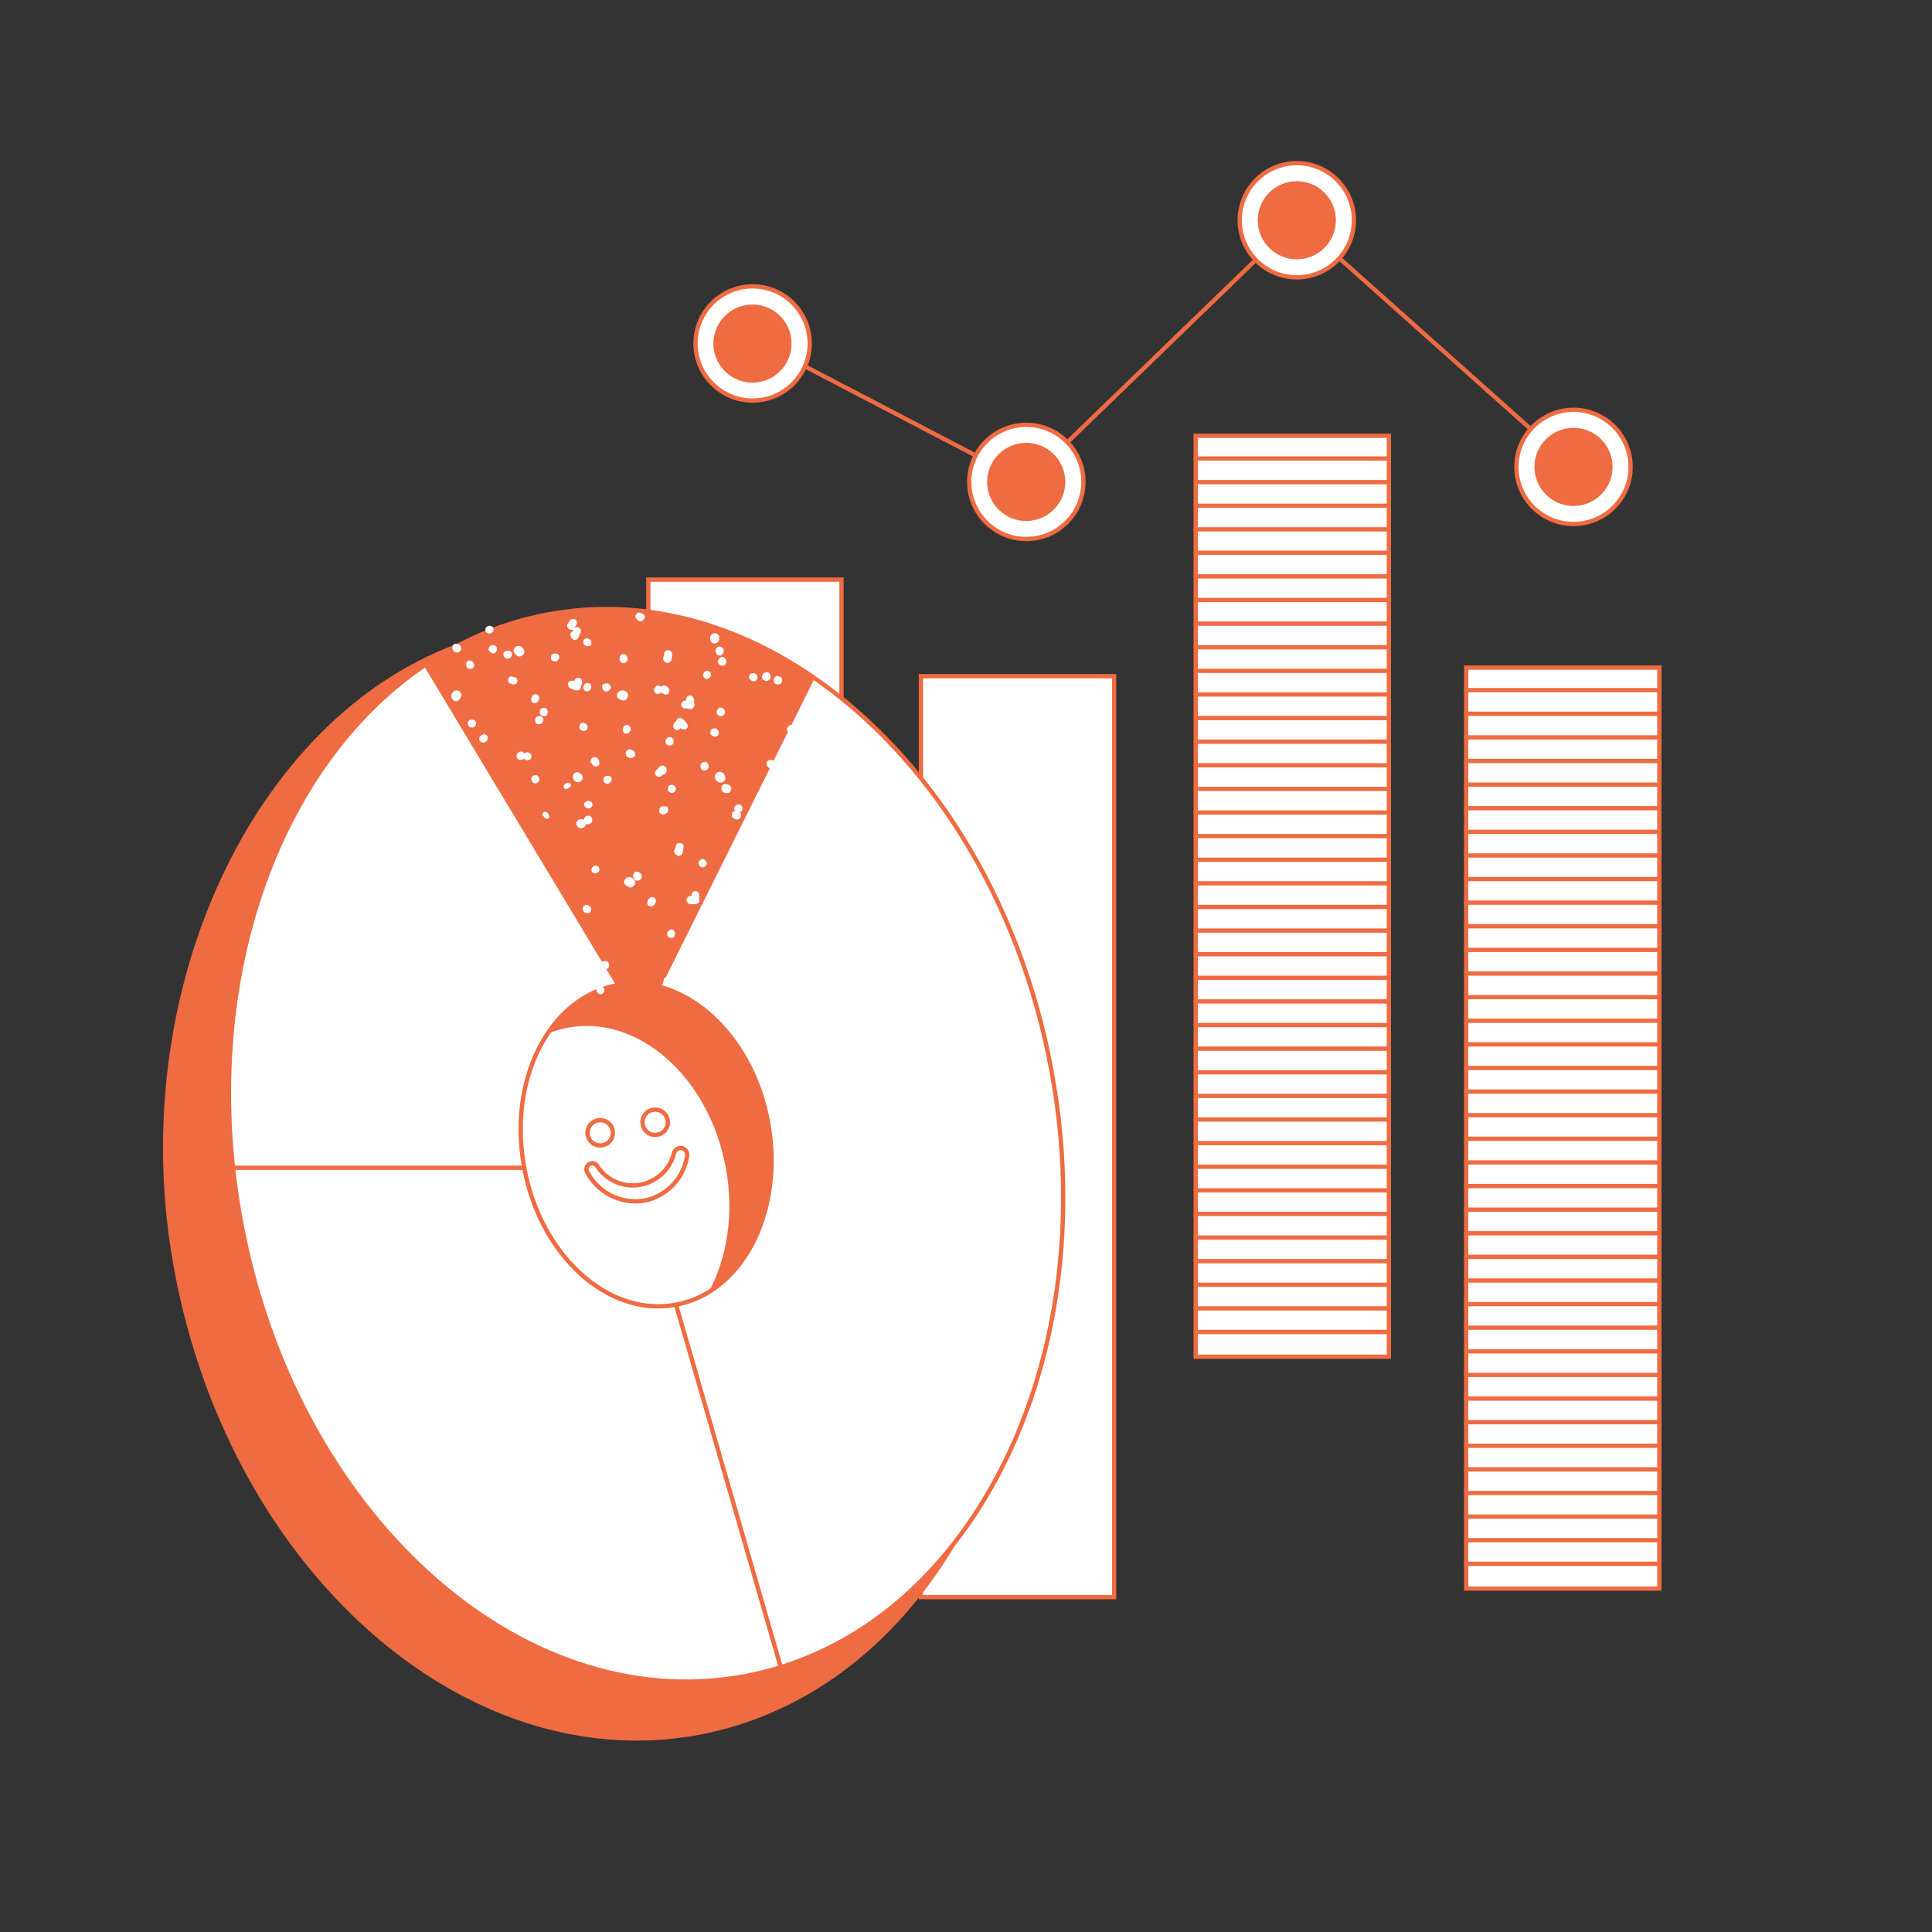 <?xml version="1.0" encoding="utf-8"?>
<!-- Generator: Adobe Illustrator 23.0.2, SVG Export Plug-In . SVG Version: 6.00 Build 0)  -->
<svg version="1.1" id="_x32_2" xmlns="http://www.w3.org/2000/svg" xmlns:xlink="http://www.w3.org/1999/xlink" x="0px" y="0px"
	 viewBox="0 0 900 900" style="enable-background:new 0 0 900 900;" xml:space="preserve">
<rect x="0" y="0" width="900" height="900" fill="#333333" stroke="none"/>
<style type="text/css">
	.st0{fill:#FFFFFF;stroke:#EF6B42;stroke-width:2;stroke-linecap:round;stroke-miterlimit:10;}
	.st1{fill:none;stroke:#EF6B42;stroke-width:2;stroke-linecap:round;stroke-linejoin:round;}
	.st2{fill:#FFFFFF;stroke:#EF6B42;stroke-width:2;stroke-linecap:round;stroke-linejoin:round;}
	.st3{fill:#EF6B42;}
	.st4{fill:none;stroke:#EF6B42;stroke-width:2;stroke-linecap:round;stroke-miterlimit:10;}
	.st5{fill:#FFFFFF;}
</style>
<title>Artboard 2 copy 10</title>
<g id="_x32_2_1_">
	<g id="Chart_2">
		<g>
			<rect x="302" y="270" class="st0" width="90" height="429"/>
			<rect x="429" y="315" class="st0" width="90" height="429"/>
		</g>
		<polyline class="st1" points="349.2,157.2 478.1,224.5 604.1,102.6 734.4,218.9 		"/>
		<g>
			<circle class="st2" cx="350.6" cy="160" r="26.6"/>
			<circle class="st2" cx="478.1" cy="224.5" r="26.6"/>
			<circle class="st2" cx="604.1" cy="102.6" r="26.6"/>
			<circle class="st2" cx="733" cy="217.5" r="26.6"/>
		</g>
		<g>

				<ellipse transform="matrix(0.987 -0.16 0.16 0.987 -21.108 58.23)" class="st3" cx="350.6" cy="160" rx="18.2" ry="18.2"/>

				<ellipse transform="matrix(0.707 -0.707 0.707 0.707 -18.694 403.789)" class="st3" cx="478.1" cy="224.5" rx="18.2" ry="18.2"/>
			<circle class="st3" cx="604.1" cy="102.6" r="18.2"/>
			<circle class="st3" cx="733" cy="217.5" r="18.2"/>
		</g>
		<rect x="683" y="311" class="st0" width="90" height="429"/>
		<line class="st4" x1="683" y1="321.5" x2="772" y2="321.5"/>
		<line class="st4" x1="683" y1="332.5" x2="772" y2="332.5"/>
		<line class="st4" x1="683" y1="343.5" x2="772" y2="343.5"/>
		<line class="st4" x1="683" y1="354.5" x2="772" y2="354.5"/>
		<line class="st4" x1="683" y1="365.5" x2="772" y2="365.5"/>
		<line class="st4" x1="683" y1="376.5" x2="772" y2="376.5"/>
		<line class="st4" x1="683" y1="387.5" x2="772" y2="387.5"/>
		<line class="st4" x1="683" y1="398.5" x2="772" y2="398.5"/>
		<line class="st4" x1="683" y1="409.5" x2="772" y2="409.5"/>
		<line class="st4" x1="683" y1="420.5" x2="772" y2="420.5"/>
		<line class="st4" x1="683" y1="431.5" x2="772" y2="431.5"/>
		<line class="st4" x1="683" y1="442.5" x2="772" y2="442.5"/>
		<line class="st4" x1="683" y1="453.5" x2="772" y2="453.5"/>
		<line class="st4" x1="683" y1="464.5" x2="772" y2="464.5"/>
		<line class="st4" x1="683" y1="475.5" x2="772" y2="475.5"/>
		<line class="st4" x1="683" y1="486.5" x2="772" y2="486.5"/>
		<line class="st4" x1="683" y1="497.5" x2="772" y2="497.5"/>
		<line class="st4" x1="683" y1="508.5" x2="772" y2="508.5"/>
		<line class="st4" x1="683" y1="519.5" x2="772" y2="519.5"/>
		<line class="st4" x1="683" y1="530.5" x2="772" y2="530.5"/>
		<line class="st4" x1="683" y1="541.5" x2="772" y2="541.5"/>
		<line class="st4" x1="683" y1="552.5" x2="772" y2="552.5"/>
		<line class="st4" x1="683" y1="563.5" x2="772" y2="563.5"/>
		<line class="st4" x1="683" y1="574.5" x2="772" y2="574.5"/>
		<line class="st4" x1="683" y1="585.5" x2="772" y2="585.5"/>
		<line class="st4" x1="683" y1="596.5" x2="772" y2="596.5"/>
		<line class="st4" x1="683" y1="607.5" x2="772" y2="607.5"/>
		<line class="st4" x1="683" y1="618.5" x2="772" y2="618.5"/>
		<line class="st4" x1="683" y1="629.5" x2="772" y2="629.5"/>
		<line class="st4" x1="683" y1="640.5" x2="772" y2="640.5"/>
		<line class="st4" x1="683" y1="651.5" x2="772" y2="651.5"/>
		<line class="st4" x1="683" y1="662.5" x2="772" y2="662.5"/>
		<line class="st4" x1="683" y1="673.5" x2="772" y2="673.5"/>
		<line class="st4" x1="683" y1="684.5" x2="772" y2="684.5"/>
		<line class="st4" x1="683" y1="695.5" x2="772" y2="695.5"/>
		<line class="st4" x1="683" y1="706.5" x2="772" y2="706.5"/>
		<line class="st4" x1="683" y1="717.5" x2="772" y2="717.5"/>
		<line class="st4" x1="683" y1="728.5" x2="772" y2="728.5"/>
		<rect x="557" y="203" class="st0" width="90" height="429"/>
		<line class="st4" x1="557" y1="213.6" x2="646" y2="213.6"/>
		<line class="st4" x1="557" y1="224.6" x2="646" y2="224.6"/>
		<line class="st4" x1="557" y1="235.6" x2="646" y2="235.6"/>
		<line class="st4" x1="557" y1="246.6" x2="646" y2="246.6"/>
		<line class="st4" x1="557" y1="257.5" x2="646" y2="257.5"/>
		<line class="st4" x1="557" y1="268.5" x2="646" y2="268.5"/>
		<line class="st4" x1="557" y1="279.5" x2="646" y2="279.5"/>
		<line class="st4" x1="557" y1="290.5" x2="646" y2="290.5"/>
		<line class="st4" x1="557" y1="301.5" x2="646" y2="301.5"/>
		<line class="st4" x1="557" y1="312.5" x2="646" y2="312.5"/>
		<line class="st4" x1="557" y1="323.5" x2="646" y2="323.5"/>
		<line class="st4" x1="557" y1="334.5" x2="646" y2="334.5"/>
		<line class="st4" x1="557" y1="345.5" x2="646" y2="345.5"/>
		<line class="st4" x1="557" y1="356.5" x2="646" y2="356.5"/>
		<line class="st4" x1="557" y1="367.5" x2="646" y2="367.5"/>
		<line class="st4" x1="557" y1="378.5" x2="646" y2="378.5"/>
		<line class="st4" x1="557" y1="389.5" x2="646" y2="389.5"/>
		<line class="st4" x1="557" y1="400.5" x2="646" y2="400.5"/>
		<line class="st4" x1="557" y1="411.5" x2="646" y2="411.5"/>
		<line class="st4" x1="557" y1="422.5" x2="646" y2="422.5"/>
		<line class="st4" x1="557" y1="433.5" x2="646" y2="433.5"/>
		<line class="st4" x1="557" y1="444.5" x2="646" y2="444.5"/>
		<line class="st4" x1="557" y1="455.5" x2="646" y2="455.5"/>
		<line class="st4" x1="557" y1="466.5" x2="646" y2="466.5"/>
		<line class="st4" x1="557" y1="477.5" x2="646" y2="477.5"/>
		<line class="st4" x1="557" y1="488.5" x2="646" y2="488.5"/>
		<line class="st4" x1="557" y1="499.5" x2="646" y2="499.5"/>
		<line class="st4" x1="557" y1="510.5" x2="646" y2="510.5"/>
		<line class="st4" x1="557" y1="521.5" x2="646" y2="521.5"/>
		<line class="st4" x1="557" y1="532.5" x2="646" y2="532.5"/>
		<line class="st4" x1="557" y1="543.5" x2="646" y2="543.5"/>
		<line class="st4" x1="557" y1="554.5" x2="646" y2="554.5"/>
		<line class="st4" x1="557" y1="565.5" x2="646" y2="565.5"/>
		<line class="st4" x1="557" y1="576.5" x2="646" y2="576.5"/>
		<line class="st4" x1="557" y1="587.5" x2="646" y2="587.5"/>
		<line class="st4" x1="557" y1="598.5" x2="646" y2="598.5"/>
		<line class="st4" x1="557" y1="609.5" x2="646" y2="609.5"/>
		<line class="st4" x1="557" y1="620.5" x2="646" y2="620.5"/>
	</g>
	<g id="Chart_1">
		<circle class="st0" cx="314.5" cy="527.5" r="93.5"/>
		<path class="st3" d="M476.2,518.5c-14.5-78.7-53.5-146.5-104.2-187.2c-39.5-31.7-86.2-47-133.9-38.2c-6.2,1.2-12.4,2.7-18.5,4.6
			c-7.3,2.3-14.4,5.2-21.3,8.5C111.8,348.2,58.6,469,81.1,591.2c25.8,140,135.1,237.1,244.2,217c52.5-9.7,95.4-44.8,122.9-94.1
			C477.8,660.9,489.5,591,476.2,518.5z M219.2,565.8c-1.3-7.2-1.8-14.5-1.5-21.8c1.2-29.1,15.7-53.7,37.6-62.6
			c3-1.2,6.2-2.1,9.4-2.7c32.8-6,65.7,23.2,73.4,65.3c4,21.5,0.6,42.2-8.1,58.2c-3.2,5.9-7.2,11.3-12.1,16c-7,6.7-15.7,11.2-25.2,13
			C259.8,637.1,227,607.9,219.2,565.8L219.2,565.8z"/>
		<path class="st0" d="M489.8,498.7c-14.9-80.8-57.7-147.1-111.8-183.8c-37.3-25.4-80-36.6-122.6-28.7c-12.4,2.3-24.5,6.1-35.9,11.5
			c-7.5,3.5-14.6,7.5-21.5,12.1c-69,46.5-106,149.2-85.9,258.5c25.1,136.6,130.1,231.8,234.4,212.6c41.1-7.6,76-31.8,101.6-66.8
			C487.5,660.4,505.1,581.5,489.8,498.7z M330,602c-4.7,2.9-9.9,4.8-15.3,5.8c-31.4,5.8-63-22.9-70.5-63.9
			c-4.4-23.8,0.2-46.5,11-62.6c7.8-11.7,18.9-19.8,32.1-22.3l0.7-0.2c4.9-0.8,10-0.8,14.9,0c25.6,4.2,48.6,29.8,54.9,64
			C364,556.9,352,588.7,330,602z"/>
		<path class="st3" d="M379,317l-7.1,14.2L308.3,459H287l-89-148l0.1-1.2l0.2-3.6c6.9-3.3,14-6.2,21.3-8.5
			c11.4-5.3,23.5-9.2,35.9-11.5c42.6-7.9,85.3,3.4,122.6,28.7L379,317z"/>
		<line class="st4" x1="244" y1="544" x2="108.7" y2="544"/>
		<line class="st4" x1="315" y1="608" x2="363.4" y2="775.6"/>
		<g>
			<circle class="st2" cx="279.6" cy="527.7" r="5.9"/>
			<circle class="st2" cx="305.2" cy="522.8" r="5.9"/>
			<path class="st2" d="M317.1,534.8c-1.4,0-2.7,0.9-3.1,2.3c-1.2,5-4.3,9.3-8.6,12c-9.2,5.9-21.4,3.2-27.3-6
				c-0.1-0.1-0.1-0.2-0.2-0.3c-1-1.1-2.7-1.2-3.8-0.2c-0.9,0.8-1.2,2.2-0.6,3.4c5.6,10.6,17.8,15.8,28.8,12.8
				c9.4-2.8,16.4-10.7,17.8-20.5c0-0.1,0-0.2,0-0.4C320.1,536.2,318.8,534.8,317.1,534.8z"/>
		</g>
		<path class="st5" d="M318.2,395.6l0.1-0.2l0.1-0.3l0.1-0.7v-0.2c0-0.3-0.2-0.6-0.4-0.9l-0.2-0.2l-0.4-0.2l-0.3-0.1l-0.7-0.1h-0.2
			c-0.4,0-0.7,0.2-1,0.4l-0.2,0.2l-0.2,0.4l-0.1,0.3l-0.1,0.7v0.2c0,0,0,0.1,0,0.1l0,0l-0.2,0.2l-0.3,0.5l-0.1,0.3l-0.1,0.4v0.3
			c0.2,0.7,0.6,1.4,1.3,1.8l0.2,0.1l0.3,0.1h0.2h0.5l0.2-0.1l0.3-0.1l0.2-0.1c0.5-0.5,0.9-1.1,0.9-1.8
			C318.3,396.2,318.3,395.9,318.2,395.6z"/>
		<path class="st5" d="M360,357.7l0.3-0.2l0.2-0.2c0.7-0.7,0.8-1.8,0.1-2.6l-0.2-0.2l-0.3-0.2l-0.2-0.1l0,0l-0.3-0.1l-0.4-0.1h-0.3
			l-0.5,0.1l-0.2,0.1l-0.3,0.1l-0.2,0.1c-0.4,0.4-0.7,0.9-0.6,1.5c0,0.6,0.3,1.1,0.7,1.5c0.1,0.1,0.3,0.2,0.4,0.3l0.3,0.1l0.4,0.1
			h0.3l0.6-0.1L360,357.7z"/>
		<path class="st5" d="M294.1,353.1c0.6-0.1,1.2-0.4,1.6-0.9l0.1-0.2l0.1-0.4v-0.3l-0.1-0.6l-0.1-0.3l-0.2-0.3l-0.2-0.2
			c-0.3-0.2-0.6-0.4-1-0.5l-0.4-0.2l-0.3-0.1H293l-0.3,0.1l-0.4,0.2l-0.3,0.2c-0.8,0.9-0.7,2.2,0.2,3
			C292.7,352.9,293.4,353.1,294.1,353.1z"/>
		<path class="st5" d="M314.2,435.9l0.1-0.3l0.1-0.8v-0.3c-0.1-0.5-0.4-0.9-0.7-1.2l-0.1-0.1l-0.2-0.1l-0.4-0.1h-0.3l-0.6,0.1
			l-0.2,0.1l-0.3,0.2l-0.2,0.2l-0.4,0.4l-0.1,0.2l-0.1,0.4v0.3v0.6l0.1,0.3l0.2,0.4l0.2,0.2l0.3,0.3l0.2,0.1l0.3,0.1l0.3,0h0.8
			c0.3,0,0.6-0.2,0.9-0.4l0.2-0.2L314.2,435.9z"/>
		<path class="st5" d="M275.4,299.9l0.1-0.3v-0.2c0-0.6-0.3-1.1-0.7-1.5c-0.8-0.7-2-0.7-2.7,0l-0.1,0.1l-0.1,0.2l-0.1,0.1l-0.1,0.4
			v0.1v0.2v0.1c0,0.6,0.3,1.1,0.7,1.4c0.6,0.5,1.4,0.7,2.2,0.4l0.2-0.1l0.3-0.2l0.2-0.2l0.3-0.5L275.4,299.9z"/>
		<path class="st5" d="M297.3,506.8l-0.1-0.2l-0.2-0.2l-0.2-0.1l-0.4-0.2l-0.2-0.1l-0.3-0.1h-0.2c-1.3,0.3-2.3,1.4-2.4,2.8l0.1,0.5
			l0.4,0.5l0.4,0.3l0.8,0.3h0.5l0.6-0.2l0.3-0.2l0.2-0.2C297.6,508.7,297.9,507.7,297.3,506.8z"/>
		<path class="st5" d="M220.3,378.9l-0.3-0.3l-0.1-0.1l-0.2-0.1l-0.2-0.1l-0.4-0.1h-0.2h-0.3h-0.2c-0.7,0.2-1.3,0.8-1.4,1.5
			c-0.1,0.7,0.1,1.5,0.7,2c0.5,0.4,1.2,0.6,1.8,0.5c0.6-0.1,1-0.5,1.3-1C221.2,380.5,221.1,379.5,220.3,378.9z"/>
		<path class="st5" d="M283.7,449.9l0.1-0.3v-0.2l-0.1-0.5l-0.1-0.2l-0.2-0.3l-0.1-0.2l-0.3-0.3l-0.2-0.1l-0.3-0.1l-0.3,0h-0.7h-0.2
			c-0.3,0-0.6,0.2-0.8,0.3l-0.2,0.3l-0.2,0.5l-0.1,0.4l0.1,0.8l0.1,0.3l0.2,0.4l0.2,0.2c0.5,0.5,1.1,0.7,1.8,0.5
			c0.6-0.1,1.1-0.5,1.3-1L283.7,449.9z"/>
		<path class="st5" d="M328.9,358.7l0.3-0.1l0.2-0.1c0.5-0.4,0.7-1,0.7-1.7c0-0.6-0.3-1.2-0.8-1.5l-0.1-0.1L329,355l-0.4-0.1h-0.3
			l-0.6,0.1l-0.3,0.1l-0.3,0.2l-0.2,0.2l-0.4,0.4l-0.1,0.2l-0.1,0.4v0.3v0.6l0.1,0.3l0.2,0.4l0.2,0.2l0.4,0.4l0.2,0.1l0.4,0.1h0.3
			h0.6L328.9,358.7z"/>
		<path class="st5" d="M240.9,353.3l0.4,0.4l0.2,0.1l0.4,0.1h0.3h0.6l0.3,0l0.4-0.1l0.2-0.1c0.9-0.7,1-2.1,0.3-3
			c-0.1-0.1-0.2-0.2-0.3-0.3l-0.1-0.1l-0.2-0.1l-0.4-0.1h-0.3l-0.6,0.1l-0.3,0.1l-0.3,0.2l-0.2,0.2l-0.4,0.4l-0.1,0.2l-0.1,0.4v0.3
			v0.6l0.1,0.3l0.2,0.4L240.9,353.3z"/>
		<path class="st5" d="M278.8,403.8l-0.2-0.2l-0.4-0.2l-0.3-0.1h-0.6H277l-0.4,0.1l-0.2,0.1c-0.5,0.4-0.8,1-0.9,1.7v0.1v0.2l0,0.1
			l0.2,0.4l0.1,0.1l0.1,0.2l0.1,0.1c0.8,0.6,1.9,0.6,2.6-0.1C279.4,405.8,279.5,404.6,278.8,403.8z"/>
		<path class="st5" d="M276,375.3v-0.8l-0.1-0.3l-0.2-0.4l-0.2-0.2c-0.5-0.4-1.1-0.6-1.8-0.5c-0.6,0.1-1.1,0.5-1.4,1l-0.1,0.2
			l-0.1,0.3v0.2l0.1,0.5l0.1,0.2l0.2,0.3l0.1,0.2l0,0c0.7,0.6,1.7,0.8,2.6,0.3l0.3-0.3l0.3-0.5L276,375.3z"/>
		<path class="st5" d="M274.4,422c-0.1-0.1-0.3-0.2-0.4-0.3l-0.2-0.1l-0.3-0.1h-0.2l-0.6,0.1l-0.2,0.1l-0.3,0.2l-0.2,0.1l-0.3,0.3
			l-0.1,0.2l-0.1,0.4v0.3v0.6l0.1,0.3l0.2,0.4l0.2,0.2l0.4,0.4l0.2,0.1l0.4,0.1h0.3h0.6l0.3,0l0.4-0.1l0.2-0.1
			c0.8-0.8,0.9-2,0.1-2.8C274.5,422.1,274.5,422.1,274.4,422L274.4,422z"/>
		<path class="st5" d="M312.7,457.5l0.1-0.3v-0.2l-0.1-0.5l-0.1-0.2l-0.2-0.3l-0.1-0.2l-0.3-0.3l-0.2-0.1l-0.3-0.1h-0.3h-0.7
			c-0.3,0-0.6,0.1-0.9,0.3l-0.2,0.3l-0.2,0.5l-0.1,0.4l0,0.8l0.1,0.3l0.2,0.4l0.2,0.2c0.5,0.5,1.1,0.7,1.8,0.6
			c0.6-0.1,1.1-0.5,1.4-1L312.7,457.5z"/>
		<path class="st5" d="M325,420.9l0.3-0.2l0.3-0.4l0.1-0.3l0.1-0.8l0-0.4l-0.2-0.4l0.1-0.2l0.1-0.4v-0.3l-0.1-0.7l0-0.2l0,0l0,0
			c-0.1-0.4-0.3-0.8-0.6-1.1c-0.7-0.6-1.7-0.6-2.3,0l-0.2,0.2l-0.2,0.3l-0.1,0.2l-0.1,0.6v0.2v0.2c-0.2,0-0.3,0-0.5,0.1
			c-0.8,0.1-1.4,0.6-1.8,1.2l-0.1,0.4v0.5l0.1,0.4l0.4,0.7l0.3,0.3l0.5,0.2l0.4,0.1c0.3,0,0.5,0,0.8,0.1
			C323.1,421.3,324.1,421.2,325,420.9z"/>
		<path class="st5" d="M331.2,314.3v-0.2v-0.2l-0.2-0.5l-0.1-0.1l-0.1-0.2l-0.1-0.1c-0.6-0.5-1.3-0.6-2-0.3
			c-0.8,0.4-1.3,1.2-1.2,2.1l0.1,0.3l0.3,0.4l0.2,0.3l0.6,0.4l0.3,0.1h0.5l0.3-0.1c0.7-0.3,1.3-0.9,1.4-1.7L331.2,314.3z"/>
		<path class="st5" d="M293.9,413.4l0.4-0.1l0.2-0.1c0.7-0.3,1.3-1,1.4-1.9c0.1-0.7-0.2-1.5-0.8-2c-0.7-0.7-1.8-0.9-2.7-0.6
			c-0.9,0.3-1.5,1-1.7,1.9v0.3l0.1,0.4l0.1,0.3l0.3,0.5l0.2,0.2l0.3,0.2l0.2,0.1l0.3,0.2c0.5,0.4,1,0.6,1.6,0.7L293.9,413.4z"/>
		<path class="st5" d="M341,380.4l0.2,0.4l0.2,0.2c0.3,0.2,0.6,0.4,1,0.5c0.7,0.5,1.7,0.3,2.3-0.4c0.4-0.4,0.6-1,0.5-1.5
			c0-0.5-0.2-0.9-0.6-1.3l-0.5-0.2h-0.3l-0.2-0.1l-0.3-0.1l-0.3,0h-0.7c-0.3,0-0.6,0.1-0.9,0.3l-0.2,0.3L341,379l-0.1,0.4l0,0.8
			L341,380.4z"/>
		<path class="st5" d="M306.4,358.3l-0.2,0.1l-0.2,0.1l-0.5,0.5l-0.1,0.2c-0.2,0.3-0.3,0.6-0.3,0.9v0.3l0.1,0.4l0.1,0.2l0.5,0.5
			l0.2,0.1c0.3,0.2,0.6,0.3,1,0.3h0.3l0.4-0.1l0.2-0.1l0.5-0.5l0.1-0.2l0.1-0.1l0,0h0.3l0.6-0.2l0.2-0.1l0.3-0.3l0.2-0.2
			c0.3-0.5,0.4-1.2,0.3-1.8c0-0.2-0.1-0.3-0.1-0.5l-0.1-0.2l-0.2-0.3l-0.2-0.2l-0.5-0.3l-0.2-0.1l-0.3-0.1h-0.2
			c-0.7,0-1.4,0.3-1.8,0.9C306.5,357.8,306.4,358.1,306.4,358.3z"/>
		<path class="st5" d="M249.9,361.1h-0.4h-0.3c-1,0.1-1.7,0.9-1.7,1.9v0.2l0.1,0.3l0.1,0.2l0,0l0.1,0.3l0.2,0.3l0.2,0.2l0.4,0.3
			l0.2,0.1l0.3,0.1h0.2c0.6,0,1.1-0.3,1.5-0.8c0.3-0.5,0.5-1,0.4-1.6c0-0.2-0.1-0.3-0.1-0.5l-0.1-0.2l-0.3-0.3l-0.2-0.2l-0.5-0.3
			L249.9,361.1z"/>
		<path class="st5" d="M298,406.5c-0.5-0.4-1.2-0.5-1.8-0.4l-0.3,0.1l-0.3,0.2l-0.2,0.2l-0.3,0.5l-0.1,0.2l-0.1,0.4v0.2
			c0.1,0.4,0.2,0.7,0.4,1l0.2,0.4l0.2,0.3l0.5,0.5l0.3,0.1l0.4,0.1h0.3c1.2-0.2,1.9-1.3,1.8-2.4C298.9,407.4,298.5,406.8,298,406.5z
			"/>
		<path class="st5" d="M335,329.7l-0.3,0.2l-0.5,0.6l-0.1,0.2c-0.2,0.4-0.3,0.9-0.2,1.4v0.2l0.1,0.3l0.2,0.3l0.2,0.2l0.5,0.3
			l0.2,0.1l0.4,0.1h0.3l0.6-0.1l0.3-0.1l0.3-0.2l0.2-0.2l0.4-0.5l0.1-0.3l0.1-0.4v-0.3l-0.1-0.4l-0.1-0.2l-0.2-0.3l-0.2-0.2
			l-0.5-0.4l-0.1-0.1c-0.3-0.2-0.6-0.3-0.9-0.3h-0.3L335,329.7z"/>
		<path class="st5" d="M278.8,459.5l-0.3,0.2l-0.2,0.2c-0.3,0.5-0.5,1.1-0.4,1.6c0.1,1,1.1,1.8,2.1,1.7h0.1l0.2-0.1l0.1-0.1l0.3-0.2
			l0.1-0.1l0.2-0.1l0.1-0.1c0.3-0.4,0.5-1,0.4-1.5c-0.1-0.8-0.7-1.4-1.4-1.7l-0.2,0h-0.3h-0.2l-0.5,0.2L278.8,459.5z"/>
		<path class="st5" d="M248.5,323.7l-0.5,0.4l-0.1,0.2l-0.1,0.2l0.1,0.1l-0.2,0.1c-0.2,0.4-0.3,0.9-0.3,1.4c0.1,0.8,0.8,1.4,1.6,1.5
			h0.3l0.4-0.1l0.2-0.1l0.5-0.4l0.1-0.1l0.2-0.2l0.1-0.2c0.3-0.5,0.4-1,0.4-1.6c-0.1-0.8-0.8-1.4-1.6-1.6h-0.3l-0.4,0.1L248.5,323.7
			z"/>
		<path class="st5" d="M292.9,341.5l0.2-0.2l0.2-0.3c0.4-0.4,0.6-1.1,0.5-1.7c0-0.2-0.1-0.4-0.2-0.5l-0.1-0.2l-0.1-0.2l-0.1-0.1
			l-0.3-0.3l-0.1-0.1l-0.2-0.1l-0.1-0.1c-0.6-0.1-1.3,0-1.8,0.5c-0.5,0.6-0.8,1.3-0.7,2.1c0.1,0.6,0.5,1.1,1,1.4l0.1,0l0.2,0h0.2
			h0.5l0.3-0.1L292.9,341.5z"/>
		<path class="st5" d="M367.4,338.2l-0.3,0.2l-0.1,0.2l-0.3,0.5l-0.1,0.2l-0.1,0.3v0.2l0.1,0.4l0.1,0.2l0.2,0.3l0.2,0.2l0.5,0.4
			l0.1,0.1c0.3,0.1,0.5,0.2,0.8,0.3l0.4-0.1l0.5-0.2l0.3-0.2l0.5-0.6l0.1-0.3l0.1-0.4v-0.3c-0.1-0.6-0.4-1.2-1-1.6
			c-0.5-0.3-1.1-0.3-1.7-0.1L367.4,338.2z"/>
		<path class="st5" d="M266.4,289.6H266l-0.5,0.1l-0.4,0.2l-0.6,0.6l-0.2,0.3l-0.1,0.5v0.4v0.1c0.3,1.1,1.4,1.9,2.5,1.6
			c0,0,0.1,0,0.1,0l0.2-0.1l0.3-0.2l0.2-0.2l0.3-0.5l0.1-0.2l0.1-0.4v-0.4C268,290.6,267.3,289.8,266.4,289.6z"/>
		<path class="st5" d="M274.7,380.1l-0.4-0.1h-0.3c-1.2,0-2.1,1-2,2.1c0,0.1,0,0.3,0,0.4v0.2l0.1,0.3l0.2,0.3l0.2,0.2l0.5,0.3
			l0.2,0.1l0.4,0.1h0.3l0.6-0.1l0.3-0.1l0.3-0.2l0.2-0.2l0.4-0.5l0.1-0.3l0.1-0.4v-0.3l-0.1-0.6l-0.1-0.3l-0.2-0.3l-0.2-0.2
			l-0.5-0.4L274.7,380.1z"/>
		<path class="st5" d="M342,376.9l0.1,0.3l0.2,0.4l0.2,0.2l0.5,0.4l0.2,0.1l0.4,0.1h0.3c0.7,0,1.3-0.3,1.7-0.7l0.1-0.1l0.1-0.2
			l0-0.1l0.1-0.5v-0.1v-0.4c-0.2-1-1.1-1.7-2.1-1.6C342.7,374.9,341.9,375.9,342,376.9z"/>
		<path class="st5" d="M326.1,400.7l-0.5,0.6l-0.1,0.3l-0.1,0.4v0.3c0.1,0.6,0.5,1.2,1,1.5c0.5,0.3,1.1,0.3,1.6,0.1l0.2-0.1l0.3-0.2
			l0.2-0.2l0.3-0.5l0.1-0.2l0.1-0.4v-0.3c-0.1-0.9-0.9-1.7-1.8-1.9h-0.4l-0.5,0.2L326.1,400.7z"/>
		<path class="st5" d="M356.9,365.6c0,0.2,0.1,0.3,0.1,0.5l0.1,0.2l0.2,0.3l0.2,0.2l0.5,0.3l0.2,0.1l0.4,0.1h0.2l0.4-0.1l0.3-0.1
			l0.3-0.2l0.2-0.2l0.4-0.5l0.1-0.3l0.1-0.4v-0.3l-0.1-0.6l-0.1-0.2l-0.2-0.3l-0.2-0.2l-0.5-0.4l-0.2-0.1l-0.4-0.1h-0.3
			c-0.6,0-1.1,0.3-1.5,0.8C357,364.5,356.8,365,356.9,365.6z"/>
		<path class="st5" d="M227.6,302.5l0.1,0.3l0.2,0.4l0.2,0.2l0.1,0.1v0c0.3,0.6,0.9,0.9,1.5,0.9l0.3,0l0.4-0.1l0.3-0.2l0.5-0.6
			l0.1-0.2c0.2-0.4,0.3-0.8,0.2-1.3l-0.1-0.3l-0.1-0.3l-0.3-0.3l-0.2-0.2l-0.5-0.3l-0.3-0.1l-0.4,0h-0.3
			C228.3,300.7,227.6,301.5,227.6,302.5z"/>
		<path class="st5" d="M349.8,313.9l-0.3,0.2l-0.1,0.2l-0.3,0.5L349,315l-0.1,0.3v0.2l0.1,0.4l0.1,0.2l0.2,0.3l0.2,0.2l0.5,0.4
			l0.1,0.1c0.3,0.2,0.6,0.3,0.9,0.3l0.4,0l0.5-0.2l0.3-0.2l0.5-0.6l0.1-0.3l0.1-0.4v-0.3c-0.1-0.6-0.4-1.2-1-1.6
			c-0.5-0.3-1.1-0.3-1.7-0.1L349.8,313.9z"/>
		<path class="st5" d="M334,295.2c-0.5-0.3-1.1-0.3-1.6-0.1c-1,0.2-1.6,1.2-1.6,2.2v0.2l0,0.3l0.1,0.4l0.1,0.2l0.1,0.1v0.1
			c0.2,0.5,0.6,0.9,1.1,1.1c0.5,0.2,1,0.1,1.4-0.1c1-0.4,1.6-1.5,1.4-2.6C335.1,296.2,334.7,295.6,334,295.2z"/>
		<path class="st5" d="M317,334.4h-0.4l-0.5,0.1l-0.3,0.2l-0.5,0.5l-0.2,0.3L315,336l-0.2,0.1l-0.4,0.3l-0.2,0.2l-0.3,0.6l-0.1,0.2
			l0,0l0,0c-0.2,0.4-0.3,0.8-0.2,1.2c0.1,0.9,0.9,1.5,1.8,1.5h0.3l0.3-0.1l0.2-0.1l0.5-0.4l0.1-0.1l0.1-0.2c0.1,0.1,0.3,0.2,0.4,0.2
			c0.7,0.4,1.5,0.5,2.2,0.3l0.3-0.2l0.4-0.4l0.1-0.4l0.1-0.8l-0.1-0.4L320,337l-0.3-0.3c-0.2-0.2-0.4-0.4-0.5-0.6
			C318.7,335.3,317.9,334.8,317,334.4z"/>
		<path class="st5" d="M336.4,359.9l-0.3-0.2l-0.2-0.1c-0.8-0.2-1.6,0-2.2,0.6c-0.5,0.5-0.8,1.3-0.6,2c0.1,1,0.8,1.8,1.7,2.2
			c0.8,0.3,1.8,0.2,2.5-0.4l0.2-0.2l0.2-0.3l0.1-0.3l0.1-0.6v-0.3l-0.1-0.4l-0.1-0.2c0-0.1-0.1-0.2-0.1-0.3
			c-0.1-0.6-0.4-1.1-0.9-1.5L336.4,359.9z"/>
		<path class="st5" d="M279.1,355.6l0.1-0.4v-0.3c-0.1-0.4-0.2-0.7-0.4-1c-0.3-0.8-1.1-1.3-2-1.2c-0.6,0.1-1.1,0.4-1.4,0.8
			c-0.3,0.4-0.4,0.9-0.3,1.4l0.3,0.5l0.2,0.2l0.1,0.2l0.2,0.3l0.2,0.2l0.5,0.4l0.1,0.1c0.3,0.2,0.6,0.3,0.9,0.3l0.4-0.1l0.5-0.2
			l0.3-0.2l0.5-0.6L279.1,355.6z"/>
		<path class="st5" d="M280.5,320.5l0.1,0.2l0.2,0.3l0.1,0.2l0.2,0.2v0.1l0.5,0.4l0.3,0.1l0.4,0.1h0.3c0.9-0.1,1.7-0.8,2-1.7V320
			l-0.2-0.5h-0.1l-0.1-0.4l-0.6-0.5l-0.3-0.2l-0.5-0.1l-0.1,0.5l-0.1-0.5v0.3v-0.3l0,0.4v0.2v0l-0.2-0.6c-0.6,0-1.2,0.2-1.6,0.7
			C280.5,319.4,280.4,319.9,280.5,320.5z"/>
		<path class="st5" d="M313,305.7l0.1-0.2l0-0.3v-0.7v-0.2c-0.1-0.3-0.2-0.6-0.5-0.9l-0.2-0.2l-0.4-0.2l-0.3-0.1H311h-0.2
			c-0.3,0.1-0.7,0.2-0.9,0.5l-0.2,0.2l-0.2,0.4l-0.1,0.3v0.7v0.2v0.1l0,0l-0.1,0.2l-0.3,0.6l-0.1,0.3v0.4v0.3
			c0.2,0.6,0.6,1.1,1.1,1.4c0.1,0.1,0.3,0.2,0.4,0.2l0.2,0.1l0.3,0h0.2l0.5-0.1l0.2-0.1l0.3-0.2l0.2-0.1c0.5-0.5,0.7-1.2,0.6-1.9
			C313.2,306.2,313.1,305.9,313,305.7z"/>
		<path class="st5" d="M205.2,347l-0.1-0.8l-0.1-0.4l-0.3-0.4l-0.3-0.2c-0.1,0-0.2-0.1-0.3-0.2l-0.2-0.1l-0.3-0.2
			c-0.5-0.4-1.2-0.6-1.8-0.6l-0.4,0.1l-0.5,0.3l-0.3,0.3l-0.3,0.8v0.4l0.2,0.6l0.2,0.4l0.3,0.3l0.1,0.1c0.2,0.2,0.5,0.4,0.7,0.6
			c0.8,0.7,2,0.7,2.9,0.2l0.3-0.3l0.3-0.5L205.2,347z"/>
		<path class="st5" d="M350.2,387.2l0-0.1l0.1-0.3v-0.1v-0.3c-0.1-0.6-0.4-1.2-0.9-1.5c-0.8-0.5-1.8-0.5-2.5,0
			c-0.8,0.5-1.1,1.5-0.9,2.4v0.1l0.1,0.3l0.2,0.3l0.1,0.1l0.1,0.1l0.1,0.1l0.6,0.4l0.3,0.1l0.4,0.1h0.3l0.6-0.1l0.3-0.1l0.3-0.2
			l0.2-0.2l0.5-0.6l0.1-0.1L350.2,387.2z"/>
		<path class="st5" d="M313.7,346.1l0.1-0.3V345l0-0.3c-0.2-0.4-0.5-0.8-0.9-1.1l-0.1-0.1l-0.3-0.1l-0.4,0h-0.3l-0.6,0.1l-0.2,0.1
			l-0.3,0.2l-0.2,0.2l-0.3,0.5l-0.1,0.3l-0.1,0.4v0.3l0.1,0.6l0.1,0.3l0.2,0.3l0.2,0.2l0.3,0.2l0.2,0.1l0.4,0.1h0.3l0.6-0.1h0.1
			c0.3-0.1,0.6-0.2,0.9-0.5l0.2-0.3L313.7,346.1z"/>
		<path class="st5" d="M305.1,418.5l-0.1-0.1l-0.2-0.2l-0.2-0.1l-0.5-0.2H304h-0.3h-0.2c-1.3,0.4-2.1,1.7-2,3l0.2,0.5l0.4,0.5
			l0.4,0.2l0.9,0.1l0.5-0.1l0.5-0.3l0.3-0.2c0,0,0.1-0.1,0.2-0.2C305.6,420.4,305.8,419.4,305.1,418.5z"/>
		<path class="st5" d="M334.4,307.6v0.4l0.1,0.3c0,0.6,0.3,1.2,0.9,1.5c0.2,0.1,0.3,0.2,0.5,0.3h0.2h0.3h0.2l0.4,0h0.2l0.2-0.1
			l0.1-0.1c0.5-0.4,0.9-0.9,0.9-1.6c0-0.8-0.4-1.5-1-1.9c-0.5-0.4-1.1-0.5-1.7-0.2l-0.1,0.1l-0.2,0.1l-0.1,0.1l-0.3,0.4l-0.2,0.3
			L334.4,307.6z"/>
		<path class="st5" d="M213.9,300.3l-0.4-0.2l-0.1-0.1l-0.2-0.1H213l-0.4,0h-0.2h-0.3l-0.2,0c-0.7,0.3-1.2,0.9-1.2,1.7
			c0,0.8,0.3,1.5,1,2c0.5,0.4,1.2,0.5,1.8,0.3c0.5-0.2,1-0.6,1.2-1.1C215.1,301.8,214.7,300.8,213.9,300.3z"/>
		<path class="st5" d="M285,363.5v-0.3v-0.2l-0.1-0.5l-0.1-0.2l-0.2-0.3l-0.2-0.2l-0.3-0.2l-0.2-0.1l-0.4-0.1h-0.3l-0.7,0.1h-0.2
			c-0.3,0.1-0.5,0.2-0.8,0.4l-0.2,0.3l-0.2,0.5v0.4l0.1,0.8l0.1,0.3l0.2,0.3l0.2,0.2c0.5,0.4,1.2,0.5,1.8,0.3c0.6-0.2,1-0.6,1.2-1.2
			L285,363.5z"/>
		<path class="st5" d="M240.7,316l-0.2-0.2l-0.4-0.2l-0.3-0.1h-0.3l-0.1-0.1l-0.3-0.1l-0.7-0.2h-0.3l-0.4,0.1l-0.3,0.1
			c-0.8,0.7-1,2-0.3,2.8c0,0,0.1,0.1,0.1,0.1l0.5,0.1l0.2,0.3l0.8,0.1h0.1l0.3,0.2c0.7,0.1,1.5-0.3,1.8-1
			C241.2,317.3,241.2,316.6,240.7,316z"/>
		<path class="st5" d="M274.8,318.4l-0.2-0.1l-0.4-0.1h-0.3h-0.6l-0.3,0.1l-0.4,0.2l-0.2,0.2c-0.5,0.5-0.7,1.1-0.7,1.8v0.1l0.1,0.2
			l0.1,0.1l0.2,0.4l0.1,0.1l0.1,0.2l0.1,0.1c0.8,0.6,1.9,0.4,2.6-0.4C275.7,320.3,275.6,319.1,274.8,318.4z"/>
		<path class="st5" d="M268.8,290.4l-0.1-0.8l-0.1-0.3l-0.2-0.4l-0.2-0.2c-0.5-0.4-1.2-0.5-1.8-0.3c-0.6,0.2-1,0.6-1.2,1.1l-0.1,0.2
			v0.3v0.2l0.1,0.5l0.1,0.2l0.2,0.3l0.2,0.2h0c0.8,0.6,1.8,0.6,2.6,0l0.2-0.3l0.2-0.5L268.8,290.4z"/>
		<path class="st5" d="M272.6,337c-0.1-0.1-0.3-0.2-0.4-0.2l-0.2-0.1h-0.3h-0.2l-0.5,0.1l-0.2,0.1l-0.3,0.2l-0.2,0.2l-0.2,0.3
			l-0.1,0.3l-0.1,0.4v0.3l0.1,0.6l0.1,0.3l0.2,0.3l0.2,0.2l0.5,0.3l0.2,0.1l0.4,0.1h0.3l0.6-0.1l0.3-0.1l0.3-0.2l0.2-0.2
			c0.4-0.4,0.5-1,0.5-1.6C273.4,337.8,273.1,337.3,272.6,337z"/>
		<path class="st5" d="M314.8,367.7v-0.3v-0.2l-0.1-0.5l-0.1-0.2l-0.2-0.3l-0.2-0.2l-0.3-0.2l-0.2-0.1l-0.4-0.1H313l-0.6,0.1h-0.1
			c-0.3,0.1-0.6,0.2-0.8,0.4l-0.2,0.3l-0.2,0.5v0.4l0.1,0.8l0.1,0.3l0.2,0.3l0.2,0.2c0.5,0.4,1.2,0.6,1.8,0.4c0.6-0.2,1-0.6,1.2-1.1
			L314.8,367.7z"/>
		<path class="st5" d="M339.2,369.4c0.5-0.1,1-0.5,1.2-1c0.5-0.9,0.3-2-0.5-2.6l-0.1-0.1l-0.2-0.1l-0.4-0.1l-0.3,0h-0.2v-0.1
			c-0.5-0.2-1.1-0.2-1.6,0c-0.4,0.2-0.7,0.6-0.9,1c-0.4,1,0,2.2,0.9,2.8C337.7,369.4,338.5,369.5,339.2,369.4z"/>
		<path class="st5" d="M322.8,329.9l0.3-0.3l0.3-0.5l0.1-0.4v-0.8l-0.1-0.4l-0.2-0.4l0.1-0.2l0.1-0.5v-0.3l-0.2-0.6l-0.1-0.2l0,0
			l0,0c-0.1-0.4-0.4-0.7-0.7-1c-0.7-0.5-1.7-0.4-2.3,0.2l-0.1,0.2l-0.2,0.3l-0.1,0.2l-0.1,0.6v0.2v0.2c-0.2,0-0.3,0.1-0.5,0.1
			c-0.7,0.2-1.4,0.7-1.7,1.4l-0.1,0.4l0.1,0.5l0.1,0.4l0.5,0.6l0.3,0.2l0.5,0.2h0.4c0.3,0,0.5,0,0.8,0
			C320.9,330.5,321.9,330.4,322.8,329.9z"/>
		<path class="st5" d="M255.7,379.8l-0.1-0.4l-0.1,0.1l0.1-0.1c-0.2-0.4-0.4-0.7-0.8-0.9c-0.1-0.1-0.3-0.2-0.4-0.2l-0.2-0.1h-0.3
			h-0.2l-0.5,0.1l-0.5,0.8l0.2,1l0.6,0.4v0.2l0.7,0.7h1l0.7-0.7v-0.6L255.7,379.8z"/>
		<path class="st5" d="M291,326.1l0.3-0.1l0.2-0.1c0.7-0.4,1.1-1.2,1.1-2c0-0.7-0.4-1.4-1-1.8c-0.8-0.6-1.9-0.7-2.8-0.3
			c-0.8,0.4-1.4,1.2-1.4,2.1v0.3l0.1,0.4l0.1,0.2l0.4,0.5l0.2,0.2l0.3,0.2l0.2,0.1l0.3,0.1c0.5,0.3,1.1,0.5,1.7,0.5L291,326.1z"/>
		<path class="st5" d="M333.9,287.9l0.2,0.3l0.2,0.2c0.3,0.2,0.6,0.3,1,0.4c0.8,0.4,1.7,0.1,2.2-0.6c0.3-0.5,0.4-1,0.4-1.6
			c-0.1-0.5-0.3-0.9-0.7-1.2l-0.5-0.1h-0.3l-0.2-0.1l-0.4-0.1h-0.3l-0.6,0.1h-0.1c-0.3,0.1-0.6,0.2-0.9,0.4l-0.2,0.3l-0.2,0.5v0.4
			l0.1,0.8L333.9,287.9z"/>
		<path class="st5" d="M358.1,313.4l-0.2-0.1l-0.3-0.1h-0.2h-0.3H357l-0.6,0.1l-0.3,0.1l-0.4,0.2l-0.2,0.2c-0.6,0.7-0.7,1.8-0.2,2.6
			l0.3,0.3l0.5,0.2v0l0.4,0.3l0.8,0l0.4-0.1l0.4-0.3l-0.3-0.4l0.4,0.3l-0.2-0.2l0.2,0.2l-0.3-0.2l-0.1-0.1l0,0l0.6,0.3
			c0.4-0.4,0.7-1,0.6-1.7C358.9,314.2,358.6,313.7,358.1,313.4z"/>
		<path class="st5" d="M269.9,295.5l0.2-0.1l0.2-0.2l0.3-0.7l0-0.2c0.1-0.3,0-0.7-0.1-1l-0.1-0.3l-0.3-0.3l-0.2-0.2l-0.7-0.3h-0.2
			c-0.3-0.1-0.7,0-1,0.1l-0.3,0.2l-0.3,0.3l-0.2,0.2l-0.3,0.7l0,0.2c0,0,0,0.1,0,0.1l0,0l-0.2,0.1l-0.5,0.4l-0.2,0.2l-0.2,0.4
			l-0.1,0.3c0,0.6,0.1,1.2,0.5,1.7c0.1,0.1,0.2,0.3,0.3,0.4l0.2,0.2l0.3,0.2l0.2,0.1l0.5,0.1h0.2l0.3,0l0.2-0.1
			c0.6-0.3,1.1-0.8,1.3-1.5C269.9,296.1,269.9,295.8,269.9,295.5z"/>
		<path class="st5" d="M272.3,385.1L272.3,385.1l0.3-0.3l0.1-0.1l0.1-0.2l0-0.1c0.2-0.6,0.1-1.3-0.3-1.8c-0.5-0.8-1.4-1.2-2.3-1
			c-0.9,0.2-1.6,0.9-1.7,1.8v0.1v0.3l0.1,0.3v0.1l0.1,0.2l0,0.1l0.4,0.7l0.2,0.2l0.3,0.2l0.3,0.1l0.6,0.1h0.3l0.4-0.1l0.3-0.1
			l0.7-0.4l0.1-0.1L272.3,385.1z"/>
		<path class="st5" d="M254.7,333l0.2-0.3l0.3-0.7v-0.3c0-0.5-0.1-0.9-0.4-1.3c0,0-0.1-0.1-0.1-0.1l-0.2-0.2l-0.3-0.2l-0.3-0.1
			l-0.6-0.1h-0.2l-0.4,0.1l-0.2,0.1l-0.5,0.3l-0.2,0.2l-0.2,0.3l-0.1,0.3l-0.1,0.6v0.3l0.1,0.4l0.1,0.3l0.2,0.3l0.2,0.2l0.3,0.2
			l0.2,0.1l0.6,0.2h0.1c0.3,0.1,0.7,0,1-0.1l0.3-0.2L254.7,333z"/>
		<path class="st5" d="M336.6,304.7l0.3-0.6l0.1-0.2v-0.3h-0.1l0.2-0.2c0.1-0.5-0.1-1-0.3-1.4c-0.4-0.7-1.3-1-2.1-0.8l-0.3,0.1
			l-0.3,0.2l-0.2,0.2l-0.3,0.5l-0.1,0.2l-0.1,0.3v0.2c-0.1,0.6,0,1.1,0.3,1.6c0.4,0.7,1.2,1,2,0.8l0.3-0.1l0.4-0.3L336.6,304.7z"/>
		<path class="st5" d="M288.8,305.7l-0.1,0.3v0.3c-0.2,0.6-0.2,1.2,0.2,1.8c0.1,0.2,0.2,0.3,0.4,0.4l0.1,0.1l0.2,0.1l0.2,0.1
			l0.4,0.1h0.2h0.4c0.6-0.1,1.1-0.5,1.4-1.1c0.3-0.7,0.2-1.5-0.2-2.2c-0.3-0.5-0.9-0.9-1.5-0.9h-0.2l-0.2,0l-0.1,0l-0.4,0.2
			l-0.3,0.2L288.8,305.7z"/>
		<path class="st5" d="M221.5,337.9l0.1-0.3l0.1-0.2l0.1-0.5v-0.2l-0.1-0.3l-0.1-0.2l-0.2-0.3l-0.2-0.2l-0.3-0.2l-0.2-0.1l-0.6-0.2
			h-0.2c-0.3,0-0.6,0-0.9,0.1l-0.3,0.2l-0.4,0.4l-0.2,0.3l-0.2,0.8v0.2l0.1,0.4l0.1,0.3c0.3,0.6,0.9,0.9,1.6,1
			c0.6,0.1,1.2-0.2,1.6-0.6L221.5,337.9z"/>
		<path class="st5" d="M333.5,343.1l0.4-0.1l0.5-0.3l0.2-0.3l0.3-0.8v-0.4l-0.1-0.5l-0.2-0.4l-0.1-0.1c-0.7-1-2-1.2-2.9-0.5
			c0,0-0.1,0.1-0.1,0.1l-0.2,0.2l-0.2,0.3l-0.1,0.2l-0.1,0.6v0.3l0,0.4l0.1,0.2l0.1,0.1C331.6,342.9,332.6,343.3,333.5,343.1z"/>
		<path class="st5" d="M229.7,292.3l-0.2-0.2l-0.3-0.3l-0.2-0.1l-0.6-0.2h-0.3h-0.4l-0.3,0.1c-0.6,0.2-1.1,0.7-1.3,1.4v0.1v0.2v0.1
			l0.1,0.5v0.1l0.1,0.2l0.1,0.1c0.5,0.8,1.6,1.1,2.5,0.6C229.9,294.4,230.2,293.3,229.7,292.3z"/>
		<path class="st5" d="M220.4,308.6c-0.1-0.1-0.2-0.3-0.3-0.4l-0.2-0.1l-0.3-0.2l-0.2-0.1l-0.6-0.1h-0.3l-0.3,0.1l-0.2,0.1l-0.3,0.2
			l-0.2,0.2l-0.2,0.3l-0.1,0.3l-0.1,0.6v0.3l0.1,0.4l0.1,0.3l0.3,0.5l0.2,0.2l0.3,0.2l0.2,0.1l0.6,0.1h0.3h0.4l0.3-0.1
			c0.5-0.3,0.9-0.7,1-1.3C220.9,309.7,220.8,309.1,220.4,308.6z"/>
		<path class="st5" d="M364.2,316l-0.2-0.3l-0.3-0.3l-0.3-0.1h-0.1l0,0c-0.5-0.4-1.2-0.5-1.8-0.3l-0.3,0.2l-0.3,0.3l-0.2,0.3
			l-0.3,0.7v0.3c0,0.4,0.1,0.9,0.3,1.3l0.2,0.2l0.2,0.2l0.4,0.2l0.3,0.1l0.6,0h0.3l0.4-0.1l0.3-0.1C364.3,318.1,364.6,317,364.2,316
			z"/>
		<path class="st5" d="M247.3,353.4l0.1-0.3l0.1-0.2l0.1-0.5V352l-0.1-0.3l-0.1-0.2l-0.2-0.3L247,351l-0.3-0.2l-0.2-0.1l-0.6-0.2
			h-0.1c-0.3-0.1-0.6,0-0.9,0l-0.3,0.2l-0.4,0.4l-0.2,0.3l-0.2,0.8v0.3l0.1,0.4l0.1,0.3c0.3,0.6,0.9,0.9,1.5,1
			c0.6,0,1.2-0.2,1.6-0.6L247.3,353.4z"/>
		<path class="st5" d="M310.9,376l-0.5-0.3l-0.7-0.1l-0.3-0.1c-0.7,0-1.3,0.2-1.8,0.6l-0.2,0.3l-0.2,0.5v0.1v0.1l-0.2,0.7l0.1,0.5
			c0.7,1.1,2,1.4,3.1,0.7c0,0,0,0,0,0l0,0C311.3,378.4,311.6,377,310.9,376C310.9,376,310.9,376,310.9,376z"/>
		<path class="st5" d="M269.1,364.4c0.6,0.1,1.1-0.1,1.5-0.5c0.8-0.6,1.1-1.7,0.6-2.6l-0.1-0.2l-0.1-0.2l-0.3-0.3l-0.2-0.1l-0.2-0.1
			v-0.1c-0.4-0.4-0.9-0.6-1.5-0.6c-0.5,0-0.9,0.3-1.3,0.6c-0.8,0.8-0.9,2-0.2,2.9C267.7,363.9,268.4,364.3,269.1,364.4z"/>
		<path class="st5" d="M269.4,321.6l0.3-0.1l0.4-0.3l0.2-0.3l0.3-0.7l0-0.4l-0.1-0.4l0.2-0.1l0.3-0.4l0.1-0.3l0.1-0.7v-0.2l0,0l0,0
			c0-0.4-0.1-0.8-0.3-1.2c-0.5-0.7-1.4-1-2.2-0.7l-0.2,0.1l-0.3,0.2l-0.2,0.2l-0.3,0.5l-0.1,0.2l-0.1,0.2c-0.2,0-0.3-0.1-0.5-0.1
			c-0.8-0.1-1.5,0.1-2.1,0.6l-0.2,0.3l-0.1,0.5v0.4l0.2,0.8l0.2,0.3l0.4,0.4l0.3,0.2c0.3,0.1,0.5,0.2,0.7,0.3
			C267.5,321.5,268.4,321.7,269.4,321.6z"/>
		<path class="st5" d="M241.6,305.8h0.4h0.3c0.8-0.1,1.5-0.7,1.8-1.4c0.3-0.7,0.2-1.5-0.2-2.1c-0.5-0.9-1.4-1.4-2.4-1.4
			c-0.9,0-1.7,0.6-2.1,1.4l-0.1,0.2v0.4v0.3l0.1,0.6l0.1,0.2l0.2,0.3l0.1,0.1c0.1,0.1,0.1,0.2,0.2,0.2c0.4,0.5,0.8,0.9,1.4,1.1
			L241.6,305.8z"/>
		<path class="st5" d="M296,287.3l0.1,0.4l0.1,0.3c0.2,0.3,0.5,0.6,0.8,0.8c0.6,0.7,1.6,0.8,2.3,0.3c0.5-0.3,0.9-0.8,1-1.3
			c0.1-0.5,0-1-0.2-1.4l-0.4-0.3l-0.3-0.1l-0.1-0.1l-0.3-0.2l-0.2-0.1l-0.6-0.2H298c-0.3-0.1-0.7,0-1,0.1l-0.3,0.2l-0.3,0.4
			l-0.2,0.3L296,287V287.3z"/>
		<path class="st5" d="M308.4,320.2l-0.2-0.2l-0.3-0.2l-0.2-0.1l-0.3-0.1v0l-0.6-0.2h-0.3h-0.4l-0.3,0.1c-0.8,0.5-1.3,1.4-1.2,2.3
			l0.2,0.4l0.4,0.4l0,0l0.2,0.4l0.8,0.3h0.4l0.5-0.1l-0.1-0.5l0.3,0.5l-0.1-0.3l0.2,0.3l-0.2-0.4l-0.1-0.2v0l0.4,0.5
			c0.6-0.2,1-0.7,1.2-1.3C308.8,321.3,308.7,320.7,308.4,320.2z"/>
		<path class="st5" d="M237.4,303.2l-0.3-0.1h-0.8H236c-0.5,0.1-0.9,0.4-1.2,0.7l-0.1,0.1l-0.1,0.3l-0.1,0.4v0.3l0.1,0.6l0.1,0.2
			l0.2,0.3l0.1,0.2l0.4,0.4l0.2,0.1l0.4,0.1h0.3h0.6l0.3-0.1l0.4-0.2l0.2-0.2l0.3-0.3l0.1-0.2l0.1-0.3l0.1-0.3v-0.8
			c0-0.3-0.2-0.6-0.4-0.9l-0.2-0.2L237.4,303.2z"/>
		<path class="st5" d="M308.4,319.6l-0.2,0.1l-0.2,0.2l-0.1,0.2l-0.2,0.4l-0.1,0.2l-0.1,0.3v0.2c0.3,1.3,1.4,2.3,2.8,2.4l0.5-0.1
			l0.5-0.4l0.3-0.4l0.2-0.8v-0.5l-0.2-0.6l-0.2-0.3l-0.2-0.2C310.3,319.3,309.3,319.1,308.4,319.6z"/>
		<path class="st5" d="M251.5,333.6l-0.3,0h-0.2l-0.5,0.1l-0.2,0.1l-0.3,0.2l-0.2,0.1l-0.3,0.3l-0.1,0.2l-0.1,0.3v0.3v0.7v0.2
			c0.1,0.3,0.2,0.6,0.3,0.8l0.3,0.2l0.5,0.2l0.4,0.1l0.8-0.1l0.3-0.1l0.4-0.2l0.2-0.2c0.5-0.5,0.7-1.1,0.6-1.8
			c-0.1-0.6-0.5-1.1-1-1.3L251.5,333.6z"/>
		<path class="st5" d="M205.5,338.8l-0.2,0.2l-0.2,0.4l-0.1,0.3l-0.1,0.6v0.3l0.1,0.4l0.1,0.3c0.4,0.5,1,0.8,1.7,0.8h0.1h0.2l0.1,0
			l0.4-0.2l0.1-0.1l0.2-0.1l0.1-0.1c0.6-0.8,0.6-1.9-0.1-2.6C207.5,338.1,206.3,338.1,205.5,338.8z"/>
		<path class="st5" d="M223.7,343c-0.1,0.1-0.2,0.3-0.3,0.4l-0.1,0.2l-0.1,0.3v0.2l0.1,0.6l0.1,0.2l0.2,0.3l0.2,0.2l0.3,0.3l0.2,0.1
			l0.4,0.1h0.3h0.6l0.3-0.1l0.4-0.2l0.2-0.2l0.4-0.4l0.1-0.2l0.1-0.4l0.1-0.3v-0.6l-0.1-0.3l-0.1-0.4l-0.1-0.2
			c-0.4-0.4-0.9-0.7-1.5-0.6C224.7,342.3,224.1,342.6,223.7,343z"/>
		<path class="st5" d="M258.9,304.5l-0.3-0.1h-0.2l-0.5,0.1l-0.2,0.1l-0.3,0.2l-0.2,0.1l-0.3,0.3l-0.1,0.2l-0.1,0.3l0,0.3v0.7
			c0,0.3,0.1,0.6,0.3,0.9l0.3,0.2l0.5,0.2l0.4,0.1l0.8,0l0.3-0.1l0.4-0.2l0.2-0.2c0.5-0.5,0.7-1.1,0.6-1.8c-0.1-0.6-0.5-1.1-1-1.3
			L258.9,304.5z"/>
		<path class="st5" d="M264.5,364.6l-0.4,0.1v0.1l-0.1-0.1c-0.4,0.1-0.7,0.4-1,0.7c-0.1,0.1-0.2,0.2-0.3,0.4l-0.1,0.2l-0.1,0.3v0.2
			l0.1,0.5l0.8,0.6l1-0.1l0.4-0.5h0.2l0.8-0.6l0.1-1l-0.7-0.8h-0.6L264.5,364.6z"/>
		<path class="st5" d="M215,323.6l-0.1-0.4l-0.1-0.2c-0.4-0.7-1.1-1.3-1.9-1.4c-0.7-0.1-1.5,0.2-1.9,0.8c-0.7,0.7-0.9,1.8-0.6,2.7
			c0.3,0.9,1,1.5,1.9,1.6h0.3l0.4-0.1l0.2-0.1l0.5-0.3l0.2-0.2l0.2-0.3l0.1-0.2c0-0.1,0.1-0.2,0.2-0.3c0.4-0.5,0.6-1.1,0.6-1.6
			L215,323.6z"/>
	</g>
</g>
</svg>
